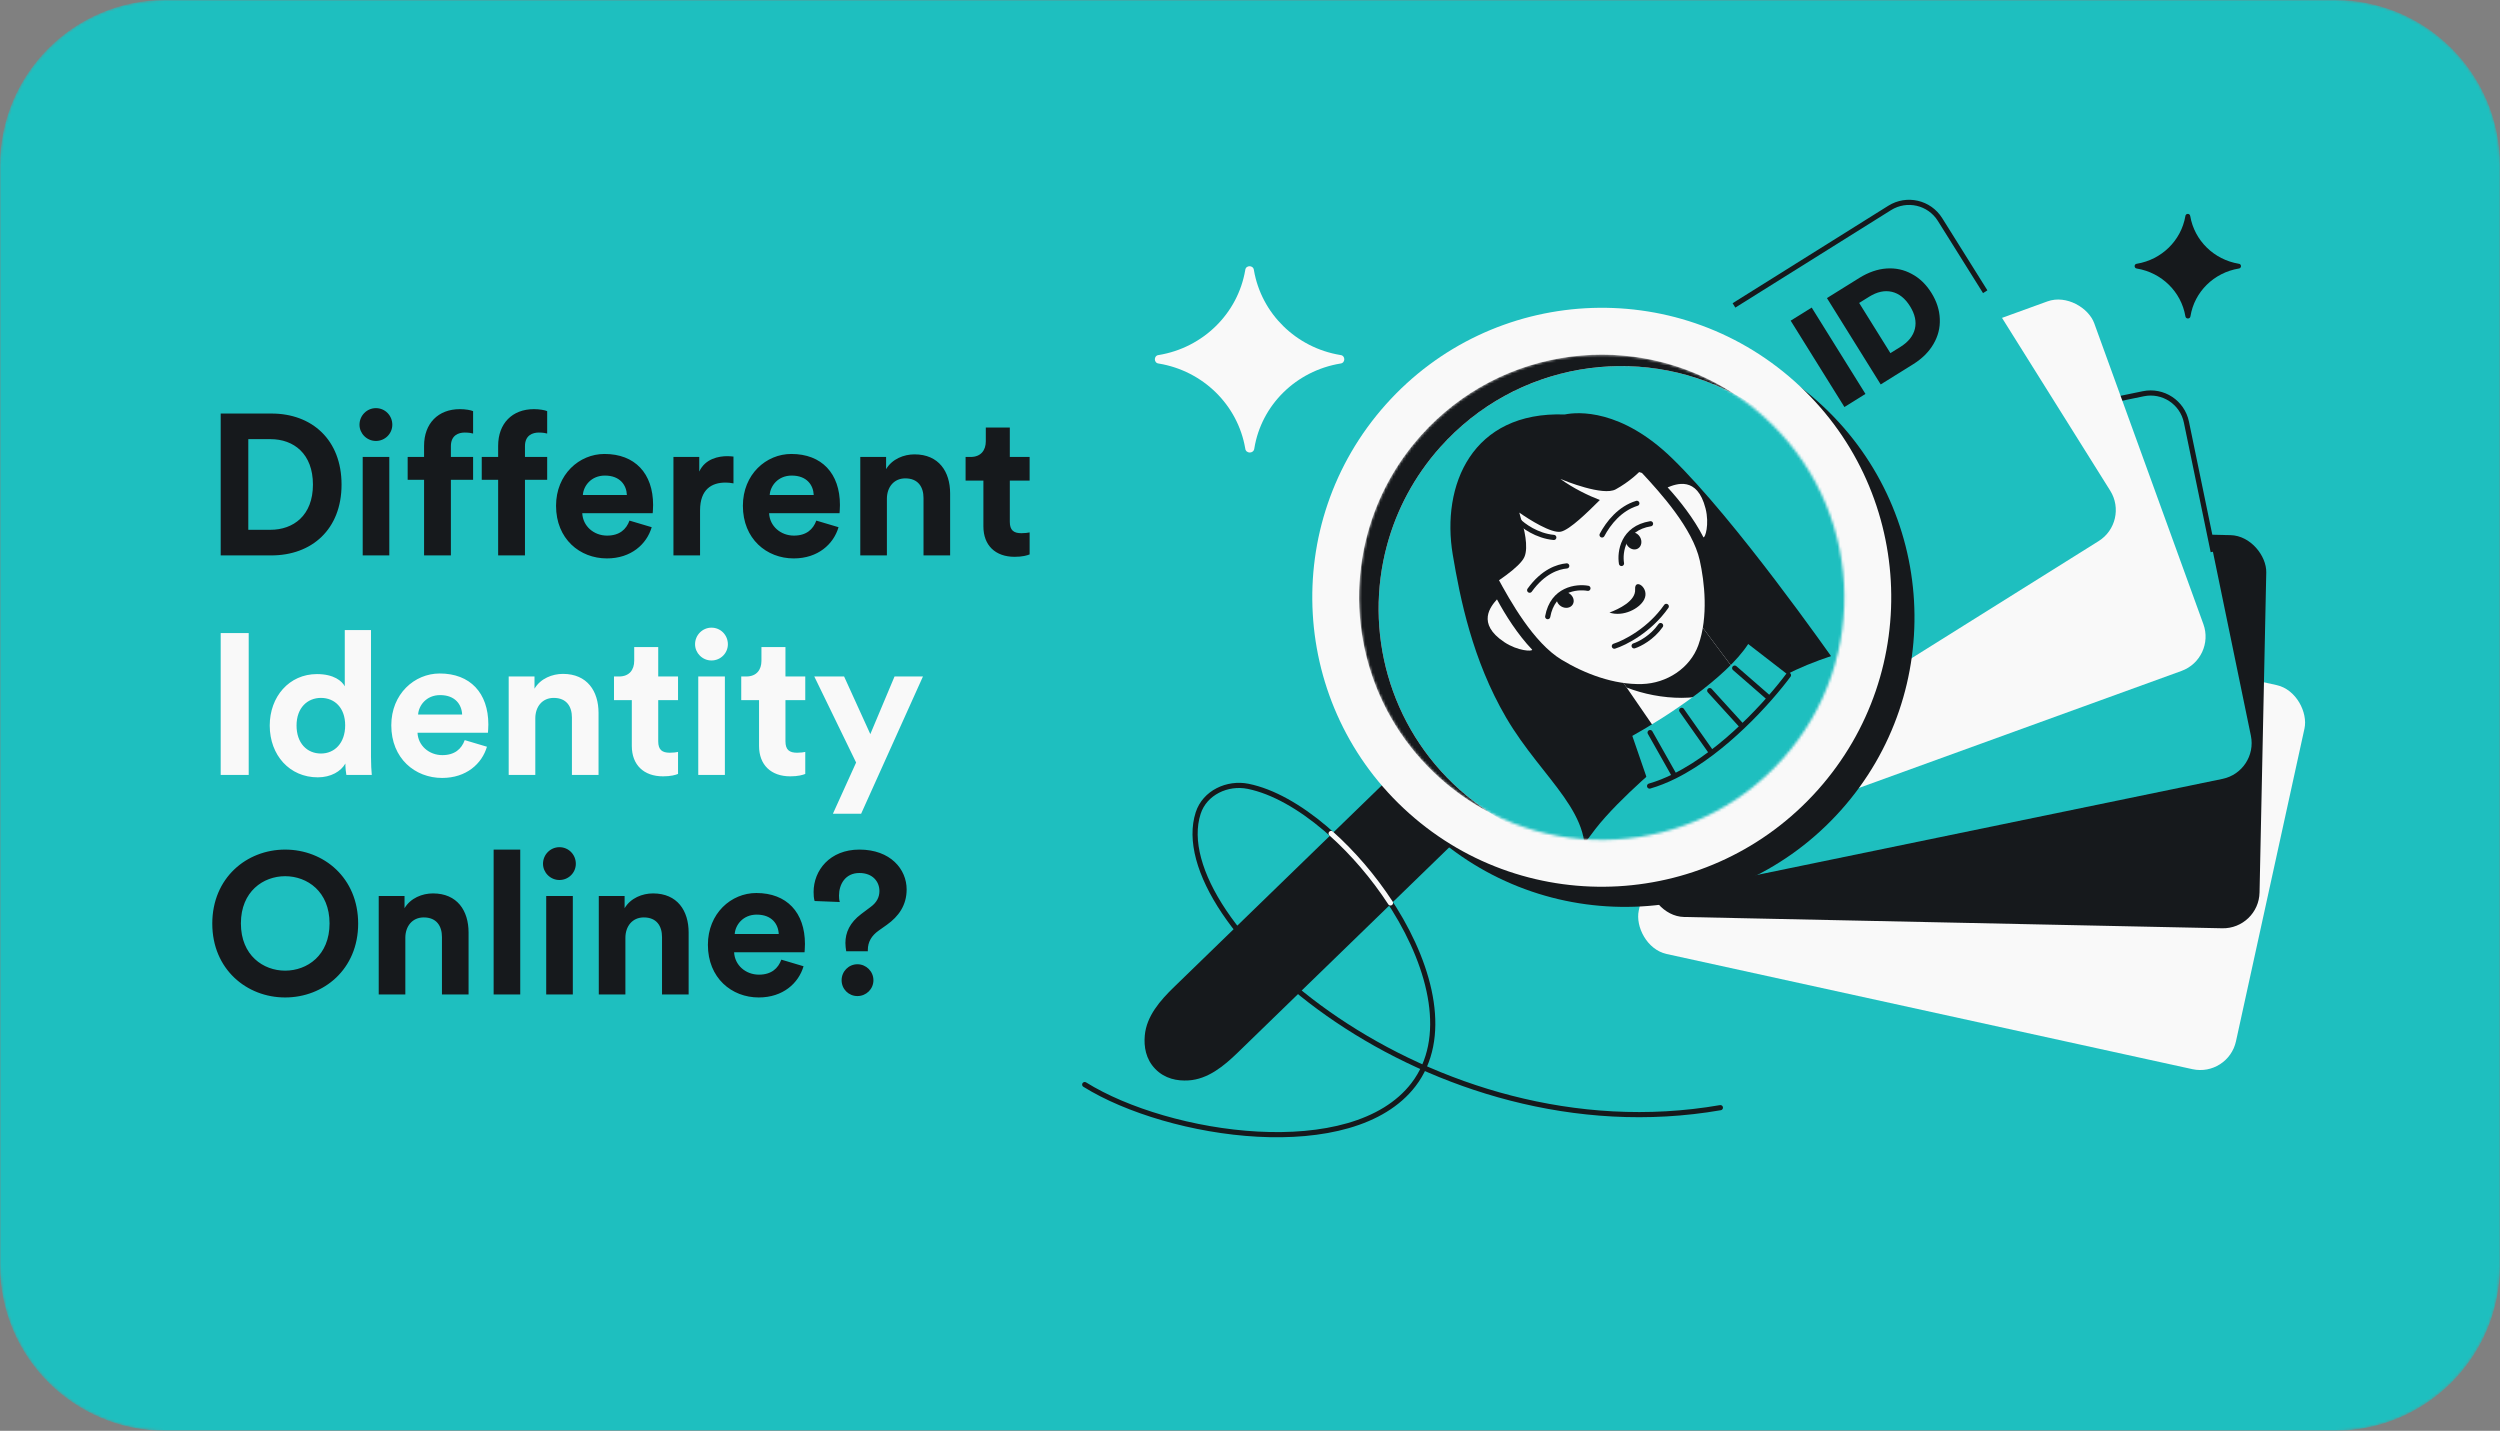 <svg width="968" height="554" viewBox="0 0 968 554" fill="none" xmlns="http://www.w3.org/2000/svg">
<rect x="0" y="0" width="968" height="554" fill="#808080" stroke="none"/>
<g clip-path="url(#clip0_6894_14700)">
<mask id="mask0_6894_14700" style="mask-type:luminance" maskUnits="userSpaceOnUse" x="0" y="0" width="968" height="554">
<path d="M904 0H64C28.654 0 0 28.654 0 64V490C0 525.346 28.654 554 64 554H904C939.346 554 968 525.346 968 490V64C968 28.654 939.346 0 904 0Z" fill="white"/>
</mask>
<g mask="url(#mask0_6894_14700)">
<path d="M904 0H64C28.654 0 0 28.654 0 64V490C0 525.346 28.654 554 64 554H904C939.346 554 968 525.346 968 490V64C968 28.654 939.346 0 904 0Z" fill="#1EBFBF"/>
<path d="M96.143 205.139H104.666C113.654 205.139 121.169 199.56 121.169 187.628C121.169 175.696 113.731 170.04 104.743 170.04H96.143V205.139ZM105.053 215.057H85.451V160.122H105.131C120.782 160.122 132.249 170.272 132.249 187.628C132.249 204.984 120.705 215.057 105.053 215.057ZM150.741 215.057H140.436V176.936H150.741V215.057ZM139.196 164.461C139.196 160.897 142.063 158.03 145.549 158.03C149.113 158.03 151.903 160.897 151.903 164.461C151.903 167.87 149.113 170.737 145.549 170.737C142.063 170.737 139.196 167.87 139.196 164.461ZM179.931 167.483C177.607 167.483 174.585 168.49 174.585 172.752V176.936H183.185V185.769H174.585V215.057H164.202V185.769H157.849V176.936H164.202V172.597C164.202 163.996 169.626 158.418 178.071 158.418C180.241 158.418 182.333 158.805 183.185 159.193V167.87C182.643 167.715 181.636 167.483 179.931 167.483ZM208.612 167.483C206.287 167.483 203.266 168.49 203.266 172.752V176.936H211.866V185.769H203.266V215.057H192.883V185.769H186.53V176.936H192.883V172.597C192.883 163.996 198.307 158.418 206.752 158.418C208.922 158.418 211.014 158.805 211.866 159.193V167.87C211.324 167.715 210.316 167.483 208.612 167.483ZM225.685 191.657H242.731C242.576 187.861 240.096 184.142 234.208 184.142C228.861 184.142 225.917 188.171 225.685 191.657ZM243.738 201.575L252.338 204.132C250.401 210.718 244.358 216.219 234.983 216.219C224.523 216.219 215.302 208.703 215.302 195.841C215.302 183.677 224.29 175.774 234.053 175.774C245.83 175.774 252.881 183.289 252.881 195.531C252.881 197.003 252.726 198.553 252.726 198.708H225.452C225.685 203.744 229.946 207.386 235.06 207.386C239.864 207.386 242.498 204.984 243.738 201.575ZM284.002 176.781V187.163C282.84 186.931 281.833 186.853 280.903 186.853C275.634 186.853 271.063 189.41 271.063 197.623V215.057H260.758V176.936H270.753V182.592C273.077 177.556 278.346 176.626 281.6 176.626C282.453 176.626 283.227 176.703 284.002 176.781ZM298.028 191.657H315.074C314.919 187.861 312.44 184.142 306.551 184.142C301.205 184.142 298.26 188.171 298.028 191.657ZM316.081 201.575L324.682 204.132C322.745 210.718 316.701 216.219 307.326 216.219C296.866 216.219 287.645 208.703 287.645 195.841C287.645 183.677 296.633 175.774 306.396 175.774C318.173 175.774 325.224 183.289 325.224 195.531C325.224 197.003 325.069 198.553 325.069 198.708H297.796C298.028 203.744 302.289 207.386 307.403 207.386C312.207 207.386 314.841 204.984 316.081 201.575ZM343.406 193.129V215.057H333.101V176.936H343.096V181.662C345.42 177.711 349.992 175.929 354.098 175.929C363.551 175.929 367.89 182.669 367.89 191.037V215.057H357.585V192.819C357.585 188.558 355.493 185.226 350.534 185.226C346.04 185.226 343.406 188.713 343.406 193.129ZM391 165.546V176.936H398.671V186.079H391V202.04C391 205.371 392.55 206.456 395.494 206.456C396.734 206.456 398.128 206.301 398.671 206.146V214.669C397.741 215.057 395.881 215.599 392.86 215.599C385.421 215.599 380.772 211.183 380.772 203.822V186.079H373.877V176.936H375.814C379.843 176.936 381.702 174.301 381.702 170.892V165.546H391ZM93.276 357.551C93.276 369.948 101.954 375.836 110.4 375.836C118.922 375.836 127.6 369.948 127.6 357.551C127.6 345.154 118.922 339.265 110.4 339.265C101.954 339.265 93.276 345.154 93.276 357.551ZM82.196 357.628C82.196 339.885 95.523 328.96 110.4 328.96C125.353 328.96 138.68 339.885 138.68 357.628C138.68 375.294 125.353 386.219 110.4 386.219C95.523 386.219 82.196 375.294 82.196 357.628ZM156.945 363.129V385.057H146.64V346.936H156.635V351.662C158.96 347.711 163.531 345.929 167.638 345.929C177.09 345.929 181.429 352.669 181.429 361.037V385.057H171.124V362.819C171.124 358.558 169.032 355.226 164.073 355.226C159.58 355.226 156.945 358.713 156.945 363.129ZM201.44 385.057H191.135V328.96H201.44V385.057ZM221.797 385.057H211.492V346.936H221.797V385.057ZM210.253 334.461C210.253 330.897 213.12 328.03 216.606 328.03C220.17 328.03 222.96 330.897 222.96 334.461C222.96 337.87 220.17 340.737 216.606 340.737C213.12 340.737 210.253 337.87 210.253 334.461ZM242.155 363.129V385.057H231.85V346.936H241.845V351.662C244.17 347.711 248.741 345.929 252.847 345.929C262.3 345.929 266.639 352.669 266.639 361.037V385.057H256.334V362.819C256.334 358.558 254.242 355.226 249.283 355.226C244.789 355.226 242.155 358.713 242.155 363.129ZM284.48 361.657H301.526C301.371 357.861 298.892 354.142 293.003 354.142C287.657 354.142 284.713 358.171 284.48 361.657ZM302.534 371.575L311.134 374.132C309.197 380.718 303.153 386.219 293.778 386.219C283.318 386.219 274.098 378.703 274.098 365.841C274.098 353.677 283.086 345.774 292.848 345.774C304.626 345.774 311.676 353.289 311.676 365.531C311.676 367.003 311.521 368.553 311.521 368.708H284.248C284.48 373.744 288.742 377.386 293.856 377.386C298.659 377.386 301.294 374.984 302.534 371.575ZM336.021 368.321H327.653C327.498 367.313 327.343 366.306 327.343 365.144C327.343 361.037 329.048 357.241 333.464 353.909L337.183 351.12C339.508 349.415 340.515 347.323 340.515 344.999C340.515 341.435 337.958 338.025 332.767 338.025C327.266 338.025 324.864 342.442 324.864 346.781C324.864 347.711 324.941 348.563 325.174 349.26L315.411 348.873C315.101 347.788 315.024 346.548 315.024 345.386C315.024 337.018 321.3 328.96 332.767 328.96C344.777 328.96 351.053 336.553 351.053 344.379C351.053 350.5 347.953 354.839 343.382 358.093L340.205 360.34C337.493 362.277 336.021 364.679 336.021 367.856V368.321ZM325.871 379.555C325.871 376.146 328.583 373.357 331.992 373.357C335.401 373.357 338.191 376.146 338.191 379.555C338.191 382.965 335.401 385.676 331.992 385.676C328.583 385.676 325.871 382.965 325.871 379.555Z" fill="#16191C"/>
<path d="M96.298 300.057H85.45V245.122H96.298V300.057ZM143.646 243.96V293.161C143.646 295.718 143.801 298.507 143.956 300.057H134.115C133.96 299.282 133.728 297.422 133.728 295.64C132.023 298.662 128.149 300.986 123.036 300.986C112.188 300.986 104.44 292.463 104.44 280.919C104.44 269.761 111.956 261.006 122.726 261.006C129.312 261.006 132.411 263.718 133.496 265.732V243.96H143.646ZM114.822 280.919C114.822 287.737 118.852 291.766 124.275 291.766C129.544 291.766 133.65 287.737 133.65 280.841C133.65 274.023 129.544 270.226 124.275 270.226C119.006 270.226 114.822 274.1 114.822 280.919ZM161.892 276.657H178.938C178.783 272.861 176.303 269.142 170.415 269.142C165.068 269.142 162.124 273.171 161.892 276.657ZM179.945 286.575L188.545 289.132C186.608 295.718 180.565 301.219 171.19 301.219C160.73 301.219 151.509 293.703 151.509 280.841C151.509 268.677 160.497 260.774 170.26 260.774C182.037 260.774 189.088 268.289 189.088 280.531C189.088 282.003 188.933 283.553 188.933 283.708H161.659C161.892 288.744 166.153 292.386 171.267 292.386C176.071 292.386 178.705 289.984 179.945 286.575ZM207.27 278.129V300.057H196.965V261.936H206.96V266.662C209.284 262.711 213.856 260.929 217.962 260.929C227.415 260.929 231.754 267.669 231.754 276.037V300.057H221.449V277.819C221.449 273.558 219.357 270.226 214.398 270.226C209.904 270.226 207.27 273.713 207.27 278.129ZM254.864 250.546V261.936H262.534V271.079H254.864V287.04C254.864 290.371 256.413 291.456 259.358 291.456C260.597 291.456 261.992 291.301 262.534 291.146V299.669C261.605 300.057 259.745 300.599 256.723 300.599C249.285 300.599 244.636 296.183 244.636 288.822V271.079H237.74V261.936H239.677C243.706 261.936 245.566 259.301 245.566 255.892V250.546H254.864ZM280.672 300.057H270.367V261.936H280.672V300.057ZM269.128 249.461C269.128 245.897 271.994 243.03 275.481 243.03C279.045 243.03 281.834 245.897 281.834 249.461C281.834 252.87 279.045 255.737 275.481 255.737C271.994 255.737 269.128 252.87 269.128 249.461ZM304.129 250.546V261.936H311.8V271.079H304.129V287.04C304.129 290.371 305.679 291.456 308.623 291.456C309.863 291.456 311.257 291.301 311.8 291.146V299.669C310.87 300.057 309.01 300.599 305.989 300.599C298.55 300.599 293.901 296.183 293.901 288.822V271.079H287.006V261.936H288.943C292.972 261.936 294.831 259.301 294.831 255.892V250.546H304.129ZM333.424 315.088H322.499L331.487 295.253L315.294 261.936H326.838L336.988 284.25L346.364 261.936H357.366L333.424 315.088Z" fill="#F9F9F9"/>
</g>
<rect width="236.675" height="152.221" rx="14.144" transform="matrix(0.977 0.214 -0.214 0.977 664.085 217.644)" fill="#F9F9F9"/>
<rect width="236.675" height="152.221" rx="14.144" transform="matrix(1 0.021 -0.021 1 641.12 202.535)" fill="#16191C"/>
<rect width="236.675" height="152.221" rx="14.144" transform="matrix(0.979 -0.202 0.202 0.979 611.948 197.513)" fill="#1EBFBF"/>
<path d="M856.947 213.612L846.581 163.447C845 155.797 837.517 150.878 829.867 152.459L815.345 155.461" stroke="#16191C" stroke-width="2"/>
<rect width="236.675" height="152.221" rx="14.144" transform="matrix(0.94 -0.341 0.341 0.94 583.591 192.581)" fill="#F9F9F9"/>
<rect width="236.675" height="152.221" rx="14.144" transform="matrix(0.848 -0.531 0.531 0.848 543.063 198.586)" fill="#1EBFBF"/>
<path d="M671.392 118.254L731.685 80.512C738.306 76.367 747.033 78.375 751.177 84.997L768.674 112.953" stroke="#16191C" stroke-width="2"/>
<path d="M544.405 295.002L569.057 320.4L536.567 351.935L479.262 407.556C473.855 412.804 467.688 417.883 460.167 418.339C455.844 418.6 451.034 417.72 447.321 413.895C443.608 410.07 442.872 405.235 443.263 400.923C443.942 393.418 449.203 387.406 454.61 382.158L544.405 295.002Z" fill="#16191C"/>
<circle cx="629.205" cy="239.062" r="112.087" transform="rotate(41.746 629.205 239.062)" fill="#16191C"/>
<circle cx="620.206" cy="231.264" r="112.087" transform="rotate(41.746 620.206 231.264)" fill="#F9F9F9"/>
<mask id="mask1_6894_14700" style="mask-type:alpha" maskUnits="userSpaceOnUse" x="526" y="137" width="189" height="189">
<circle cx="620.197" cy="231.265" r="93.945" transform="rotate(41.746 620.197 231.265)" fill="#16191C"/>
</mask>
<g mask="url(#mask1_6894_14700)">
<path fill-rule="evenodd" clip-rule="evenodd" d="M617.307 329.069C646.507 332.307 676.783 321.838 697.834 298.249C732.38 259.537 729.003 200.151 690.292 165.605C651.581 131.059 592.194 134.436 557.648 173.147C547.62 184.385 540.787 197.364 537.087 210.973C537.085 210.979 537.082 210.984 537.08 210.99C528.042 244.257 537.719 281.278 565.188 305.791C579.706 318.746 597.131 326.368 615.063 328.793C615.81 328.894 616.558 328.986 617.307 329.069Z" fill="#1EBFBF"/>
<path fill-rule="evenodd" clip-rule="evenodd" d="M671.448 152.514C634.17 132.891 586.965 140.296 557.649 173.147C547.621 184.385 540.788 197.364 537.088 210.973L537.081 210.99C528.043 244.257 537.72 281.278 565.189 305.791C568.79 309.004 572.569 311.889 576.491 314.448C569.841 310.947 563.506 306.587 557.646 301.357C530.177 276.844 520.499 239.823 529.538 206.557L529.545 206.539C533.245 192.931 540.078 179.951 550.106 168.713C581.439 133.603 633.206 127.559 671.448 152.514Z" fill="#16191C"/>
<path d="M647.45 177.454C627.765 158.326 610.978 159.416 605.847 160.488C569.947 159.209 557.982 187.874 562.516 214.815C565.371 231.779 570.128 255.511 583.133 277.784C597.336 302.11 618.813 315.662 612.587 337.045L622.341 327.012L665.09 299.815C677.993 288.547 714.196 261.394 711.5 257.6C708.129 252.858 672.056 201.363 647.45 177.454Z" fill="#16191C"/>
<path fill-rule="evenodd" clip-rule="evenodd" d="M649.337 294.571L628.439 264.177L640.938 251.331L640.91 251.291L640.708 251L641.739 250.508L642.417 249.811L642.621 250.087L658.795 242.362L680.892 271.897C690.456 266.309 712.303 254.453 723.171 251.733C734.039 249.014 741.786 249.966 744.302 250.782L723.417 302.604L704.164 324.823L698.117 328.721L692.017 333.574L664.801 344.693L609.019 347.873C609.052 345.229 610.632 337.585 616.691 328.161C622.749 318.738 640.98 301.841 649.337 294.571Z" fill="#F9F9F9"/>
<path fill-rule="evenodd" clip-rule="evenodd" d="M673.596 262.148C672.852 263.14 671.885 264.076 670.669 264.941C660.361 272.266 642.661 271.229 629.832 266.207L628.436 264.176L640.935 251.33L640.908 251.291L640.705 251L641.736 250.507L642.414 249.81L642.619 250.086L658.793 242.361L673.596 262.148Z" fill="#16191C"/>
<path d="M617.687 321.048C601.061 342.504 596.677 358.707 596.677 358.707L609.264 376.595L782.736 254.532C781.371 252.091 782.84 252.332 769.716 246.083C756.591 239.834 709.754 251.339 691.718 261.215L646.29 293.18C646.29 293.18 627.24 308.721 617.687 321.048Z" fill="#1EBFBF"/>
<path d="M692.489 261.417L676.896 249.359C668.55 262.339 645.51 277.419 632.031 284.935L638.721 304.361C661.97 297.671 684.628 272.028 692.489 261.417Z" fill="#1EBFBF"/>
<path d="M692.49 261.418C690.73 263.792 688.23 266.92 685.147 270.42M638.722 304.362C641.988 303.422 645.243 302.108 648.447 300.514M671.671 258.692L685.147 270.42M685.147 270.42C682.155 273.817 678.615 277.565 674.671 281.315M662.01 267.404L674.671 281.315M674.671 281.315C671.006 284.8 666.993 288.287 662.75 291.496M651.166 275.035L662.75 291.496M662.75 291.496C658.199 294.937 653.384 298.057 648.447 300.514M638.921 283.651L648.447 300.514" stroke="#16191C" stroke-width="2" stroke-linecap="round" stroke-linejoin="round"/>
<path fill-rule="evenodd" clip-rule="evenodd" d="M579.709 223.376C584.819 232.868 593.833 248.887 604.615 255.43C613.635 260.903 624.96 265.171 635.792 264.86C645.327 264.587 654.393 258.763 657.609 249.782C661.55 238.774 659.974 225.193 658.145 216.989C655.402 204.679 643.115 191.008 635.761 183.126L609.668 174.878L598.793 190.856L580.256 196.016L579.709 223.376Z" fill="#F9F9F9"/>
<path d="M625.075 250.202C629.075 248.939 638.697 244.09 645.181 234.795" stroke="#16191C" stroke-width="2" stroke-linecap="round"/>
<path d="M632.73 250.074C634.77 249.43 639.677 246.957 642.984 242.216" stroke="#16191C" stroke-width="2" stroke-linecap="round"/>
<path d="M587.81 201.585C589.68 203.51 595.062 207.507 601.631 208.096" stroke="#16191C" stroke-width="2" stroke-linecap="round"/>
<path fill-rule="evenodd" clip-rule="evenodd" d="M588.864 200.665C590.119 204.357 591.937 211.85 590.237 215.683C588.463 219.682 578.728 225.994 574.083 228.65C572.509 224.5 569.885 214.443 571.979 207.416C572.9 204.327 575.333 202.459 578.171 201.38L575.69 193.708L598.875 172.859L618.429 172.077L617.637 173.205L619.936 171.149C625.797 173.532 638.277 178.677 636.556 180.776C634.835 182.875 630.834 186.591 625.609 189.47C620.698 192.176 605.945 186.185 604.189 185.455C609.196 189.091 615.103 191.936 619.466 193.602C619.31 193.757 619.15 193.916 618.985 194.079C614.851 198.18 607.916 205.059 604.384 205.86C600.817 206.669 592.02 201.129 588.276 198.479L588.864 200.665Z" fill="#16191C"/>
<path d="M660.383 196.861C657.151 184.181 648.96 187.393 645.711 188.72C650.307 193.746 655.855 200.754 659.564 208.031C660.227 208.419 661.948 203 660.383 196.861Z" fill="#F9F9F9"/>
<path d="M582.444 248.621C571.554 241.367 577.3 234.705 579.629 232.08C582.847 238.082 587.619 245.641 593.253 251.552C593.4 252.308 587.717 252.134 582.444 248.621Z" fill="#F9F9F9"/>
<path d="M627.841 218.177C627.119 213.778 628.357 204.544 639.084 202.795" stroke="#16191C" stroke-width="2" stroke-linecap="round"/>
<path d="M620.319 207.131C622.795 202.48 627.211 196.913 633.79 194.888" stroke="#16191C" stroke-width="2" stroke-linecap="round"/>
<ellipse cx="632.458" cy="209.428" rx="2.955" ry="3.444" transform="rotate(-30.491 632.458 209.428)" fill="#16191C"/>
<path d="M614.848 227.793C610.463 226.994 601.209 228.067 599.269 238.761" stroke="#16191C" stroke-width="2" stroke-linecap="round"/>
<path d="M606.639 219.119C603.214 219.42 597.473 221.28 592.287 228.52" stroke="#16191C" stroke-width="2" stroke-linecap="round"/>
<ellipse cx="2.955" cy="3.444" rx="2.955" ry="3.444" transform="matrix(-0.523 0.853 0.853 0.523 604.628 227.941)" fill="#16191C"/>
<path d="M633.121 228.187C633.436 232.726 626.718 235.853 623.177 237.19C628.447 238.955 634.86 235.695 636.651 232.091C638.874 227.618 632.806 223.649 633.121 228.187Z" fill="#16191C"/>
</g>
<path d="M701.489 119.092L722.307 152.528L714.162 157.599L693.345 124.163L701.489 119.092Z" fill="#16191C"/>
<path d="M719.919 107.618C723.443 105.424 726.958 104.205 730.464 103.961C733.969 103.717 737.227 104.421 740.237 106.071C743.26 107.67 745.799 110.121 747.855 113.423C749.891 116.694 750.97 120.054 751.091 123.504C751.243 126.934 750.421 130.178 748.624 133.235C746.858 136.273 744.229 138.88 740.736 141.054L728.209 148.853L707.392 115.417L719.919 107.618ZM735.823 134.331C738.903 132.414 740.777 130.08 741.443 127.329C742.11 124.579 741.485 121.663 739.567 118.583C737.65 115.503 735.3 113.64 732.518 112.992C729.735 112.345 726.804 112.981 723.724 114.898L719.866 117.3L731.965 136.733L735.823 134.331Z" fill="#16191C"/>
<path d="M448.671 137.465C446.65 137.629 446.651 140.585 448.671 140.765C465.812 143.595 479.269 156.797 482.152 173.615C482.351 175.757 485.478 175.757 485.677 173.615C488.4 156.797 501.857 143.595 518.998 140.765C521.018 140.585 521.019 137.629 518.998 137.465C501.857 134.636 488.4 121.433 485.517 104.615C485.327 102.563 482.325 102.562 482.152 104.615C479.269 121.433 465.812 134.636 448.671 137.465Z" fill="#F9F9F9"/>
<path d="M827.378 102.126C826.244 102.218 826.244 103.878 827.378 103.979C837.002 105.567 844.556 112.98 846.175 122.421C846.287 123.624 848.043 123.624 848.154 122.421C849.683 112.98 857.238 105.567 866.861 103.979C867.995 103.878 867.996 102.218 866.861 102.126C857.238 100.538 849.683 93.125 848.064 83.683C847.957 82.532 846.272 82.531 846.175 83.683C844.556 93.125 837.002 100.538 827.378 102.126Z" fill="#16191C"/>
<path d="M666.131 428.887C553.368 448.463 450.387 356.634 463.942 314.798C466.486 306.948 475.215 302.825 483.301 304.47C521.371 312.217 574.479 384.431 547.319 419.949C523.674 450.87 452.532 440.217 420 419.949" stroke="#16191C" stroke-width="2" stroke-linecap="round"/>
<path d="M515.418 322.731C523.885 330.299 531.859 339.599 538.386 349.618" stroke="#F9F9F9" stroke-width="2" stroke-linecap="round"/>
</g>
<defs>
<clipPath id="clip0_6894_14700">
<rect width="968" height="554" fill="white"/>
</clipPath>
</defs>
</svg>
